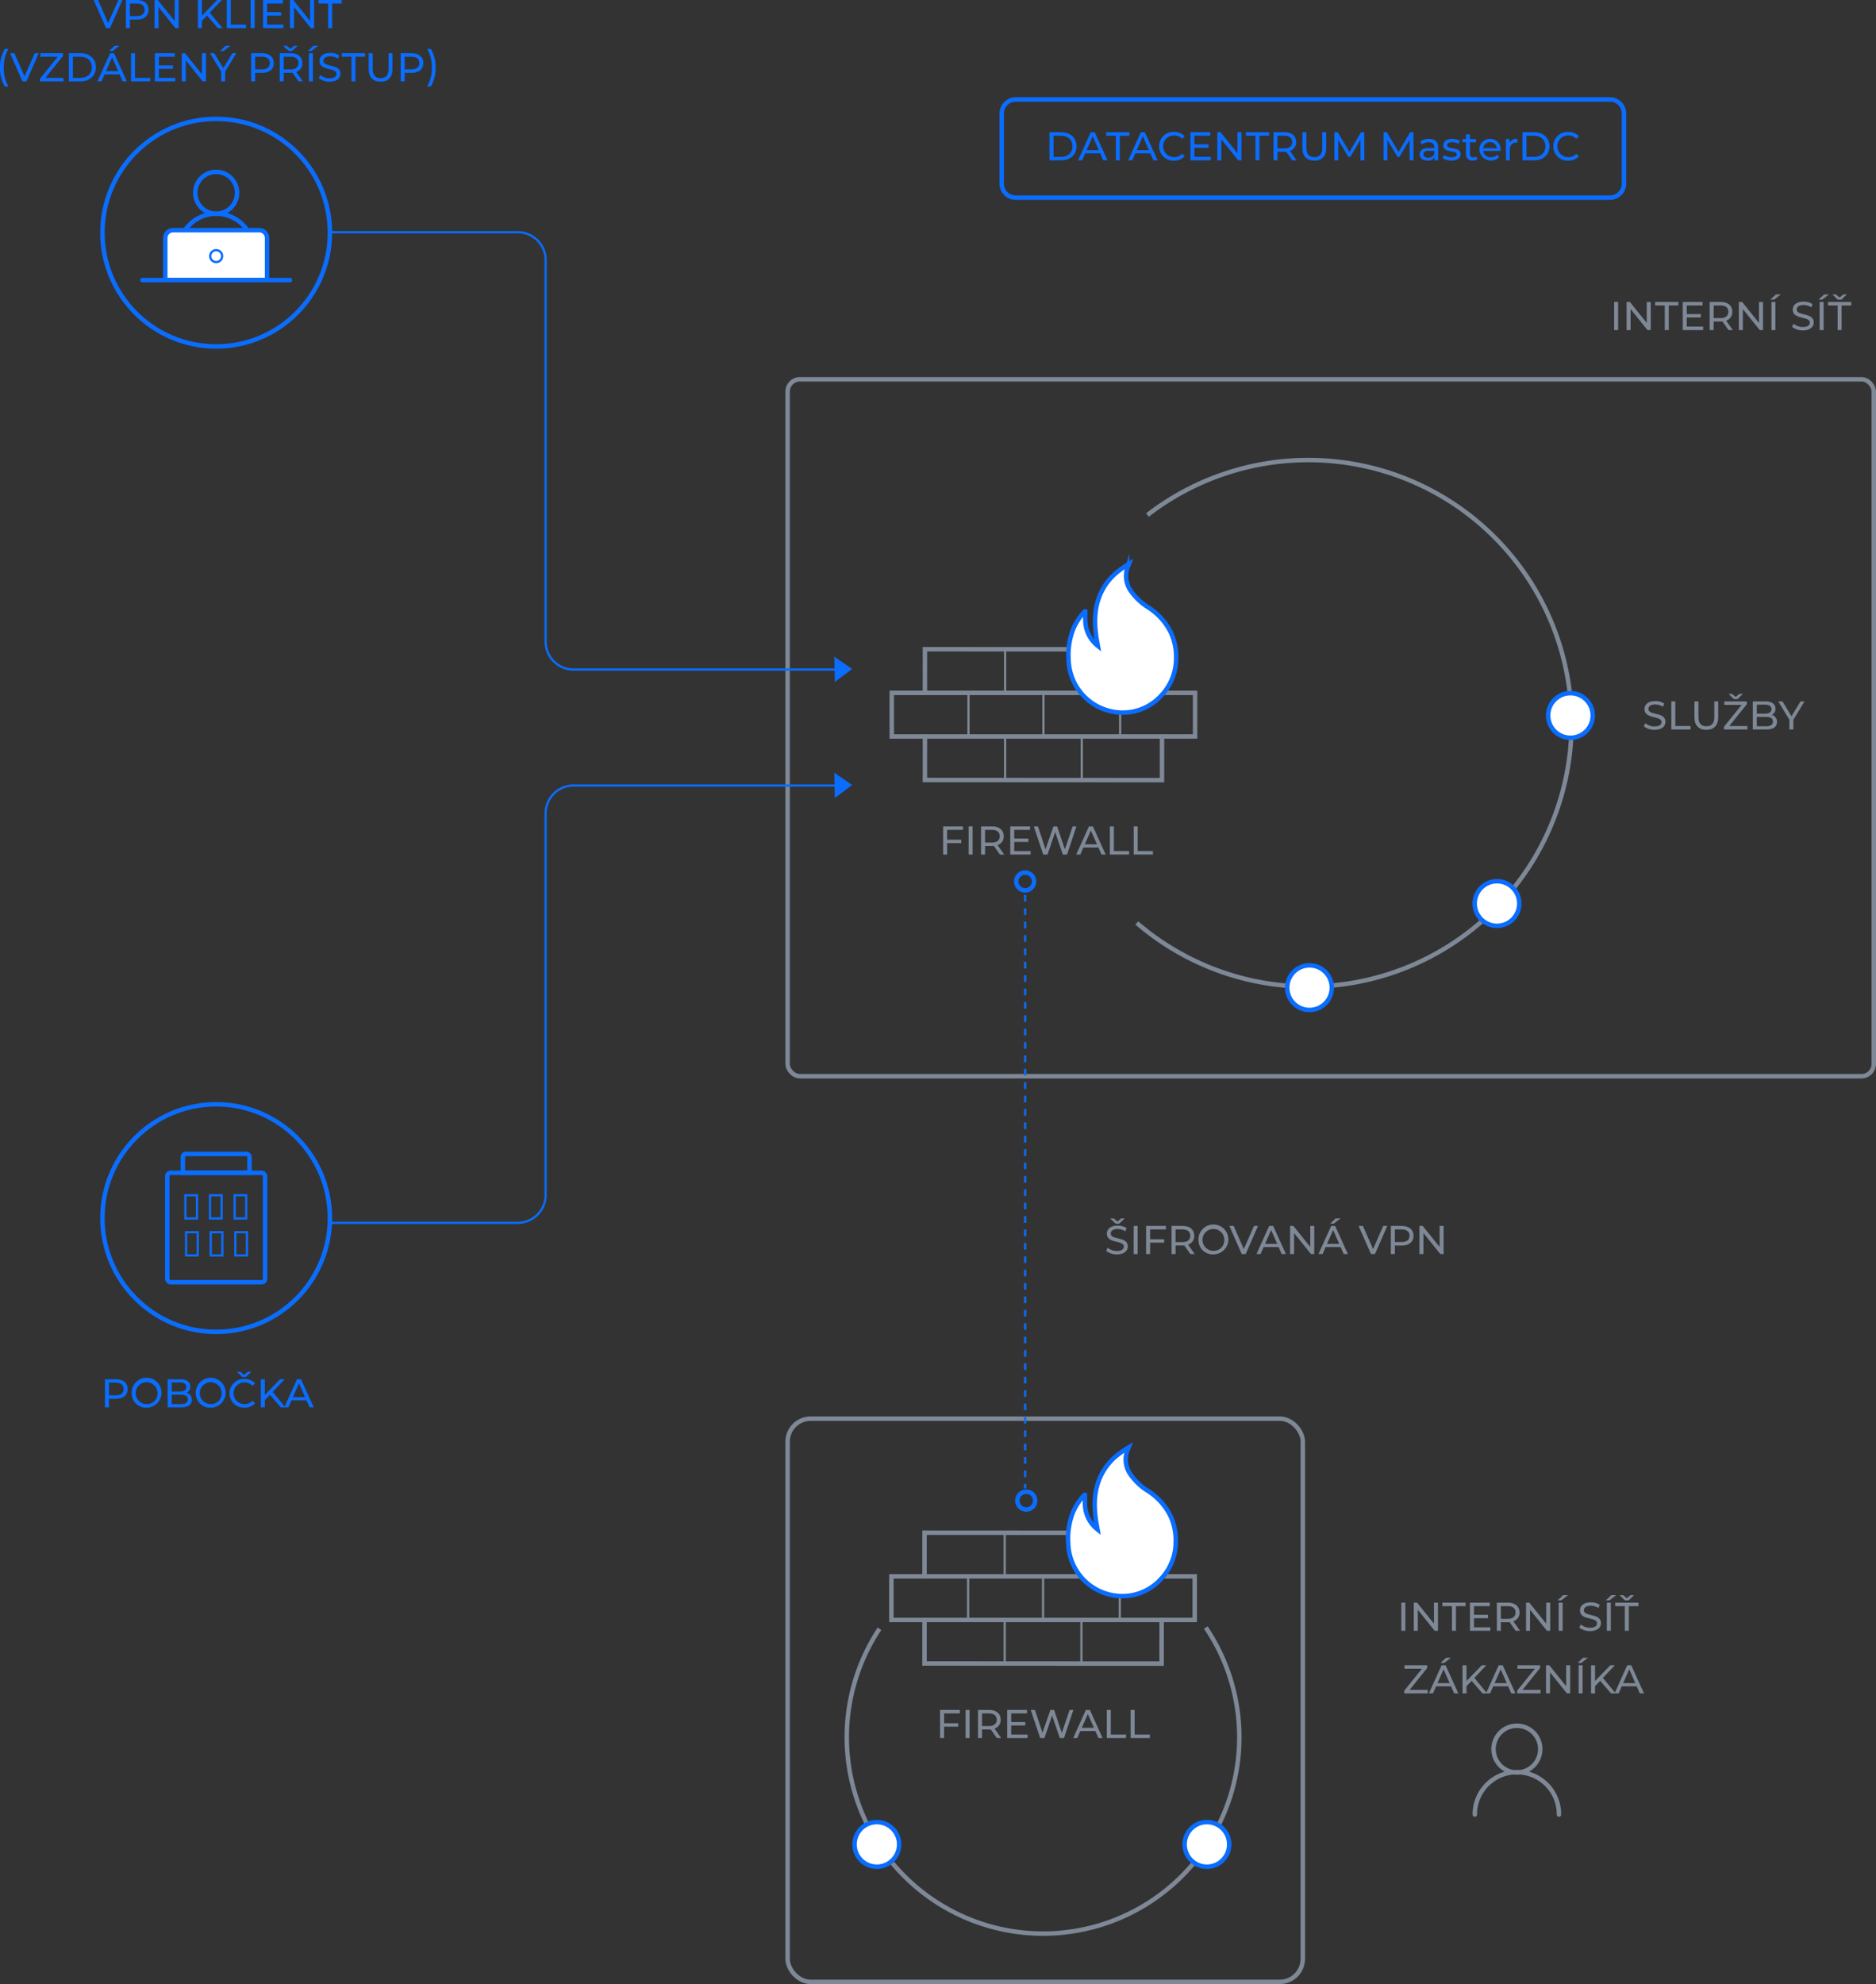 <?xml version="1.0" encoding="UTF-8"?> <svg xmlns="http://www.w3.org/2000/svg" width="841.145" height="889.304" viewBox="0 0 841.145 889.304"><rect x="0" y="0" width="841.145" height="889.304" fill="#333333" stroke="none"/><defs><style>.cls-1,.cls-10,.cls-12,.cls-2,.cls-4,.cls-6,.cls-9{fill:none;}.cls-1,.cls-10,.cls-12,.cls-5,.cls-7,.cls-8,.cls-9{stroke:#0a6dfe;}.cls-1,.cls-2,.cls-4,.cls-7,.cls-8{stroke-linecap:round;}.cls-1,.cls-10,.cls-12,.cls-2,.cls-4,.cls-5,.cls-6,.cls-7,.cls-8,.cls-9{stroke-miterlimit:10;}.cls-1,.cls-2,.cls-5,.cls-6,.cls-7,.cls-9{stroke-width:2px;}.cls-2,.cls-4,.cls-6{stroke:#7e8896;}.cls-3{fill:#7e8896;}.cls-5,.cls-7,.cls-8{fill:#fff;}.cls-11{fill:#0a6dfe;}.cls-12{stroke-dasharray:3;}</style></defs><g id="Vrstva_2" data-name="Vrstva 2"><g id="Layer_1" data-name="Layer 1"><circle class="cls-1" cx="459.645" cy="395.091" r="4"></circle><circle class="cls-1" cx="460.145" cy="672.591" r="4"></circle><circle class="cls-2" cx="680.132" cy="783.975" r="10.476"></circle><path class="cls-2" d="M663.165,816.005a18.858,18.858,0,1,1,37.715,0" transform="translate(-1.891 -2.696)"></path><path class="cls-3" d="M426.561,374.673v4.394h6.32v1.548h-6.32V385.71h-1.8V373.105h8.895v1.567Z" transform="translate(-1.891 -2.696)"></path><path class="cls-3" d="M436.19,373.105h1.8V385.71h-1.8Z" transform="translate(-1.891 -2.696)"></path><path class="cls-3" d="M450.197,385.71l-2.719-3.871c-.252.019-.522.036-.793.036h-3.115v3.835h-1.8V373.105h4.915c3.277,0,5.258,1.657,5.258,4.395a3.977,3.977,0,0,1-2.772,3.979l2.989,4.231Zm-.055-8.21c0-1.801-1.206-2.827-3.511-2.827h-3.062v5.671h3.062C448.937,380.344,450.143,379.301,450.143,377.5Z" transform="translate(-1.891 -2.696)"></path><path class="cls-3" d="M464.003,384.144V385.71h-9.146V373.105H463.751v1.567h-7.095v3.871h6.32v1.53h-6.32v4.069Z" transform="translate(-1.891 -2.696)"></path><path class="cls-3" d="M484.543,373.105,480.33,385.71h-1.891L475.001,375.645,471.562,385.71h-1.927l-4.213-12.604h1.854l3.403,10.246,3.547-10.246h1.656l3.475,10.3,3.476-10.3Z" transform="translate(-1.891 -2.696)"></path><path class="cls-3" d="M494.369,382.559H487.671L486.284,385.71h-1.854l5.708-12.604h1.782L497.646,385.71h-1.891Zm-.631-1.439-2.719-6.176-2.719,6.176Z" transform="translate(-1.891 -2.696)"></path><path class="cls-3" d="M499.515,373.105h1.8v11.038h6.824V385.71h-8.624Z" transform="translate(-1.891 -2.696)"></path><path class="cls-3" d="M510.207,373.105h1.8v11.038h6.824V385.71h-8.624Z" transform="translate(-1.891 -2.696)"></path><polyline class="cls-2" points="414.698 310.52 414.709 290.98 521.01 291.039 521 310.579"></polyline><polyline class="cls-2" points="521.01 330.12 521 349.661 414.698 349.602 414.709 330.061"></polyline><rect class="cls-2" x="399.842" y="310.55" width="136.003" height="19.541"></rect><line class="cls-4" x1="450.653" y1="291.791" x2="450.653" y2="310.51"></line><line class="cls-4" x1="434.239" y1="311.332" x2="434.239" y2="330.051"></line><line class="cls-4" x1="467.849" y1="311.332" x2="467.849" y2="330.051"></line><line class="cls-4" x1="502.241" y1="311.332" x2="502.241" y2="330.051"></line><line class="cls-4" x1="485.045" y1="291.791" x2="485.045" y2="310.51"></line><line class="cls-4" x1="450.653" y1="330.091" x2="450.653" y2="348.81"></line><line class="cls-4" x1="485.045" y1="330.091" x2="485.045" y2="348.81"></line><path class="cls-5" d="M488.519,276.781c0,1.437-.08,2.88.015,4.311a14.717,14.717,0,0,0,5.632,11.141c-.233-1.29-.481-2.508-.67-3.735-.94-6.1-.965-12.145,1.186-18.042a26.365,26.365,0,0,1,8.565-11.713,45.432,45.432,0,0,1,4.855-3.298c-.264.664-.574,1.315-.786,1.995a11.631,11.631,0,0,0,1.696,10.243,26.806,26.806,0,0,0,7.811,7.304A27.879,27.879,0,0,1,526.917,286.293a26.169,26.169,0,0,1,2.3,11.705,24.035,24.035,0,0,1-6.479,16.262,23.296,23.296,0,0,1-13.805,7.558,24.273,24.273,0,0,1-24.614-11.785,24.613,24.613,0,0,1-3.319-11.956,31.528,31.528,0,0,1,2.35-14.025,27.363,27.363,0,0,1,4.668-7.07,3.597,3.597,0,0,1,.272-.249Z" transform="translate(-1.891 -2.696)"></path><path class="cls-3" d="M425.191,770.673v4.394h6.32v1.548h-6.32V781.71h-1.801V769.105h8.895v1.567Z" transform="translate(-1.891 -2.696)"></path><path class="cls-3" d="M434.82,769.105h1.801V781.71h-1.801Z" transform="translate(-1.891 -2.696)"></path><path class="cls-3" d="M448.827,781.71l-2.719-3.871c-.252.019-.522.036-.792.036h-3.115v3.835h-1.801V769.105h4.916c3.277,0,5.258,1.657,5.258,4.395a3.978,3.978,0,0,1-2.773,3.979L450.79,781.71Zm-.054-8.21c0-1.801-1.207-2.827-3.512-2.827h-3.061v5.671h3.061C447.566,776.344,448.773,775.301,448.773,773.5Z" transform="translate(-1.891 -2.696)"></path><path class="cls-3" d="M462.633,780.144V781.71h-9.146V769.105h8.895v1.567h-7.094v3.871h6.32v1.53h-6.32v4.069Z" transform="translate(-1.891 -2.696)"></path><path class="cls-3" d="M483.174,769.105,478.961,781.71h-1.891l-3.439-10.065L470.191,781.71h-1.926l-4.213-12.604h1.854l3.404,10.246,3.547-10.246h1.656l3.475,10.3,3.475-10.3Z" transform="translate(-1.891 -2.696)"></path><path class="cls-3" d="M492.999,778.559h-6.698L484.914,781.71h-1.854l5.707-12.604h1.783L496.275,781.71h-1.891Zm-.63-1.439-2.719-6.176-2.719,6.176Z" transform="translate(-1.891 -2.696)"></path><path class="cls-3" d="M498.145,769.105h1.801v11.038h6.824V781.71h-8.625Z" transform="translate(-1.891 -2.696)"></path><path class="cls-3" d="M508.837,769.105h1.8v11.038h6.824V781.71h-8.624Z" transform="translate(-1.891 -2.696)"></path><polyline class="cls-2" points="414.534 706.52 414.544 686.98 520.846 687.039 520.835 706.579"></polyline><polyline class="cls-2" points="520.846 726.12 520.835 745.661 414.534 745.602 414.544 726.061"></polyline><rect class="cls-2" x="399.677" y="706.55" width="136.003" height="19.541"></rect><line class="cls-4" x1="450.488" y1="687.791" x2="450.488" y2="706.51"></line><line class="cls-4" x1="434.074" y1="707.332" x2="434.074" y2="726.051"></line><line class="cls-4" x1="467.684" y1="707.332" x2="467.684" y2="726.051"></line><line class="cls-4" x1="502.076" y1="707.332" x2="502.076" y2="726.051"></line><line class="cls-4" x1="484.88" y1="687.791" x2="484.88" y2="706.51"></line><line class="cls-4" x1="450.488" y1="726.091" x2="450.488" y2="744.81"></line><line class="cls-4" x1="484.88" y1="726.091" x2="484.88" y2="744.81"></line><path class="cls-5" d="M488.355,672.781c0,1.437-.08,2.88.015,4.311a14.717,14.717,0,0,0,5.632,11.141c-.233-1.29-.481-2.508-.67-3.735-.94-6.1-.965-12.145,1.186-18.042a26.365,26.365,0,0,1,8.565-11.713,45.432,45.432,0,0,1,4.855-3.298c-.264.664-.574,1.315-.786,1.995a11.631,11.631,0,0,0,1.696,10.243,26.806,26.806,0,0,0,7.811,7.304,27.879,27.879,0,0,1,10.093,11.305,26.169,26.169,0,0,1,2.3,11.705,24.035,24.035,0,0,1-6.479,16.262,23.296,23.296,0,0,1-13.805,7.558,24.273,24.273,0,0,1-24.614-11.785,24.613,24.613,0,0,1-3.319-11.956,31.527,31.527,0,0,1,2.35-14.025,27.362,27.362,0,0,1,4.668-7.07,3.595,3.595,0,0,1,.272-.249Z" transform="translate(-1.891 -2.696)"></path><rect class="cls-6" x="353.145" y="170.005" width="487" height="312.364" rx="5.49"></rect><path class="cls-6" d="M516.358,233.543a118.002,118.002,0,1,1-4.761,182.828" transform="translate(-1.891 -2.696)"></path><circle class="cls-5" cx="587.145" cy="442.687" r="10"></circle><circle class="cls-5" cx="671.208" cy="404.98" r="10"></circle><circle class="cls-5" cx="704.145" cy="320.687" r="10"></circle><path class="cls-3" d="M738.93,328.236l.666-1.404a6.491,6.491,0,0,0,4.159,1.458c2.179,0,3.115-.846,3.115-1.944,0-3.079-7.634-1.135-7.634-5.815,0-1.945,1.512-3.602,4.824-3.602a7.42,7.42,0,0,1,4.052,1.116l-.595,1.44a6.506,6.506,0,0,0-3.457-1.026c-2.143,0-3.061.9-3.061,1.999,0,3.079,7.635,1.152,7.635,5.779,0,1.927-1.549,3.584-4.88,3.584A7.478,7.478,0,0,1,738.93,328.236Z" transform="translate(-1.891 -2.696)"></path><path class="cls-3" d="M751.26,317.073h1.801v11.037h6.824v1.566h-8.625Z" transform="translate(-1.891 -2.696)"></path><path class="cls-3" d="M761.628,324.239v-7.166h1.8V324.167c0,2.791,1.279,4.051,3.548,4.051S770.541,326.958,770.541,324.167v-7.094h1.746v7.166c0,3.654-1.999,5.582-5.33,5.582C763.645,329.821,761.628,327.894,761.628,324.239Z" transform="translate(-1.891 -2.696)"></path><path class="cls-3" d="M785.391,328.11v1.566h-10.533v-1.225l7.922-9.812h-7.796v-1.566h10.173v1.224l-7.887,9.813Zm-6.086-12.063-2.395-2.341h1.566l1.656,1.368,1.656-1.368h1.566l-2.395,2.341Z" transform="translate(-1.891 -2.696)"></path><path class="cls-3" d="M798.639,326.273c0,2.161-1.639,3.403-4.825,3.403H787.8V317.073h5.653c2.899,0,4.52,1.224,4.52,3.259a2.987,2.987,0,0,1-1.692,2.809A3.045,3.045,0,0,1,798.639,326.273Zm-9.038-7.742v4.033H793.291c1.837,0,2.881-.685,2.881-2.017s-1.044-2.017-2.881-2.017Zm7.22,7.599c0-1.459-1.08-2.107-3.079-2.107h-4.141v4.195h4.141C795.74,328.218,796.82,327.588,796.82,326.13Z" transform="translate(-1.891 -2.696)"></path><path class="cls-3" d="M805.98,325.319v4.357h-1.782V325.283l-5.006-8.21h1.927l4.033,6.644,4.051-6.644h1.783Z" transform="translate(-1.891 -2.696)"></path><path class="cls-3" d="M725.625,138.035h1.801v12.604H725.625Z" transform="translate(-1.891 -2.696)"></path><path class="cls-3" d="M742.045,138.035v12.604h-1.477l-7.562-9.399v9.399h-1.801V138.035h1.477l7.562,9.398v-9.398Z" transform="translate(-1.891 -2.696)"></path><path class="cls-3" d="M748.324,139.602H744.002v-1.566h10.426v1.566h-4.321v11.037h-1.782Z" transform="translate(-1.891 -2.696)"></path><path class="cls-3" d="M765.533,149.072v1.566h-9.146V138.035h8.895v1.566H758.188v3.871h6.32V145.002H758.188v4.07Z" transform="translate(-1.891 -2.696)"></path><path class="cls-3" d="M776.873,150.639l-2.719-3.871c-.252.018-.521.035-.791.035h-3.115v3.836h-1.801V138.035h4.916c3.276,0,5.257,1.656,5.257,4.393a3.976,3.976,0,0,1-2.772,3.979l2.988,4.232Zm-.053-8.211c0-1.801-1.207-2.826-3.512-2.826h-3.061v5.671h3.061C775.613,145.272,776.82,144.229,776.82,142.428Z" transform="translate(-1.891 -2.696)"></path><path class="cls-3" d="M792.373,138.035v12.604h-1.477l-7.562-9.399v9.399H781.533V138.035h1.477l7.562,9.398v-9.398Z" transform="translate(-1.891 -2.696)"></path><path class="cls-3" d="M798.148,134.668h2.195l-3.025,2.34h-1.619Zm-2,3.367h1.801v12.604h-1.801Z" transform="translate(-1.891 -2.696)"></path><path class="cls-3" d="M805.418,149.197l.666-1.404a6.489,6.489,0,0,0,4.16,1.459c2.178,0,3.115-.846,3.115-1.945,0-3.078-7.635-1.134-7.635-5.814,0-1.945,1.512-3.602,4.826-3.602a7.419,7.419,0,0,1,4.051,1.116l-.594,1.44a6.516,6.516,0,0,0-3.457-1.026c-2.143,0-3.062.9-3.062,1.999,0,3.078,7.635,1.152,7.635,5.779,0,1.926-1.549,3.584-4.879,3.584A7.474,7.474,0,0,1,805.418,149.197Z" transform="translate(-1.891 -2.696)"></path><path class="cls-3" d="M819.748,134.668h2.195l-3.025,2.34h-1.619Zm-2,3.367h1.801v12.604h-1.801Z" transform="translate(-1.891 -2.696)"></path><path class="cls-3" d="M831.936,138.035v1.566h-4.322v11.037H825.832V139.602h-4.322v-1.566Zm-6.051-1.027-2.395-2.34h1.566l1.656,1.367,1.656-1.367h1.568l-2.396,2.34Z" transform="translate(-1.891 -2.696)"></path><path class="cls-3" d="M630.215,721.035h1.801v12.604h-1.801Z" transform="translate(-1.891 -2.696)"></path><path class="cls-3" d="M646.635,721.035v12.604H645.158l-7.562-9.399v9.399h-1.801V721.035h1.477l7.562,9.398v-9.398Z" transform="translate(-1.891 -2.696)"></path><path class="cls-3" d="M652.913,722.602H648.592v-1.566h10.426v1.566h-4.322v11.037h-1.782Z" transform="translate(-1.891 -2.696)"></path><path class="cls-3" d="M670.123,732.072v1.566h-9.146V721.035h8.895v1.566h-7.094v3.871h6.319V728.002h-6.319v4.07Z" transform="translate(-1.891 -2.696)"></path><path class="cls-3" d="M681.463,733.639l-2.719-3.871c-.252.018-.521.035-.792.035h-3.115v3.836h-1.8V721.035h4.915c3.276,0,5.257,1.656,5.257,4.393a3.974,3.974,0,0,1-2.772,3.979l2.989,4.232Zm-.054-8.211c0-1.801-1.206-2.826-3.511-2.826h-3.062v5.671h3.062C680.203,728.272,681.409,727.229,681.409,725.428Z" transform="translate(-1.891 -2.696)"></path><path class="cls-3" d="M696.962,721.035v12.604h-1.477l-7.562-9.399v9.399h-1.801V721.035h1.477l7.562,9.398v-9.398Z" transform="translate(-1.891 -2.696)"></path><path class="cls-3" d="M702.737,717.668h2.196l-3.025,2.34h-1.62Zm-1.999,3.367h1.801v12.604h-1.801Z" transform="translate(-1.891 -2.696)"></path><path class="cls-3" d="M710.008,732.197l.666-1.404a6.486,6.486,0,0,0,4.159,1.459c2.179,0,3.115-.846,3.115-1.945,0-3.078-7.635-1.134-7.635-5.814,0-1.945,1.513-3.602,4.826-3.602a7.416,7.416,0,0,1,4.051,1.116l-.594,1.44a6.511,6.511,0,0,0-3.457-1.026c-2.143,0-3.062.9-3.062,1.999,0,3.078,7.635,1.152,7.635,5.779,0,1.926-1.549,3.584-4.88,3.584A7.473,7.473,0,0,1,710.008,732.197Z" transform="translate(-1.891 -2.696)"></path><path class="cls-3" d="M724.337,717.668h2.196l-3.025,2.34H721.888Zm-1.999,3.367h1.801v12.604h-1.801Z" transform="translate(-1.891 -2.696)"></path><path class="cls-3" d="M736.524,721.035v1.566h-4.321v11.037H730.421V722.602h-4.321v-1.566Zm-6.05-1.027-2.395-2.34h1.566l1.656,1.367L732.959,717.668h1.567l-2.396,2.34Z" transform="translate(-1.891 -2.696)"></path><rect class="cls-6" x="353.145" y="635.867" width="231" height="252.436" rx="10.315"></rect><path class="cls-6" d="M542.54,732.182a88,88,0,1,1-146.312.552" transform="translate(-1.891 -2.696)"></path><circle class="cls-5" cx="393.145" cy="826.687" r="10"></circle><circle class="cls-5" cx="541.145" cy="826.687" r="10"></circle><path class="cls-3" d="M642.053,760.123v1.566h-10.533v-1.225l7.923-9.812h-7.796v-1.566h10.172v1.224l-7.886,9.813Z" transform="translate(-1.891 -2.696)"></path><path class="cls-3" d="M652.492,758.538h-6.697l-1.387,3.151h-1.854l5.708-12.604H650.044l5.726,12.604h-1.891Zm-.63-1.44-2.719-6.176-2.719,6.176Zm-2.431-9.038h-1.62l2.448-2.341H652.457Z" transform="translate(-1.891 -2.696)"></path><path class="cls-3" d="M661.743,756.09l-2.305,2.341v3.259h-1.8V749.086h1.8v7.04l6.843-7.04H668.334l-5.385,5.671,5.727,6.933h-2.107Z" transform="translate(-1.891 -2.696)"></path><path class="cls-3" d="M678.106,758.538H671.408l-1.387,3.151H668.168l5.707-12.604h1.783l5.725,12.604h-1.89Zm-.63-1.44-2.719-6.176-2.719,6.176Z" transform="translate(-1.891 -2.696)"></path><path class="cls-3" d="M692.669,760.123v1.566H682.136v-1.225l7.922-9.812h-7.796v-1.566h10.173v1.224l-7.886,9.813Z" transform="translate(-1.891 -2.696)"></path><path class="cls-3" d="M705.917,749.086v12.604h-1.477L696.879,752.29v9.399h-1.801V749.086h1.477l7.562,9.398v-9.398Z" transform="translate(-1.891 -2.696)"></path><path class="cls-3" d="M711.691,745.719h2.197l-3.025,2.341h-1.62Zm-1.998,3.367h1.801v12.604h-1.801Z" transform="translate(-1.891 -2.696)"></path><path class="cls-3" d="M719.379,756.09l-2.305,2.341v3.259h-1.801V749.086h1.801v7.04l6.842-7.04h2.053l-5.384,5.671,5.726,6.933H724.204Z" transform="translate(-1.891 -2.696)"></path><path class="cls-3" d="M735.742,758.538H729.044l-1.386,3.151h-1.854l5.707-12.604H733.294l5.726,12.604h-1.891Zm-.63-1.44-2.719-6.176-2.719,6.176Z" transform="translate(-1.891 -2.696)"></path><circle class="cls-1" cx="96.923" cy="86.419" r="9.375"></circle><path class="cls-1" d="M81.939,115.365a16.875,16.875,0,0,1,33.75,0" transform="translate(-1.891 -2.696)"></path><path class="cls-7" d="M77.606,103.164h38.633a3.502,3.502,0,0,1,3.502,3.502v18.869a0,0,0,0,1,0,0H74.104a0,0,0,0,1,0,0v-18.869A3.502,3.502,0,0,1,77.606,103.164Z"></path><line class="cls-1" x1="63.813" y1="125.535" x2="130.033" y2="125.535"></line><circle class="cls-8" cx="96.923" cy="114.797" r="2.685"></circle><circle class="cls-9" cx="96.923" cy="104.289" r="51"></circle><rect class="cls-9" x="74.995" y="525.662" width="43.856" height="49.054" rx="1.577"></rect><rect class="cls-10" x="83.116" y="535.733" width="5.198" height="10.395"></rect><rect class="cls-10" x="94.162" y="535.733" width="5.198" height="10.395"></rect><rect class="cls-10" x="105.207" y="535.733" width="5.198" height="10.395"></rect><rect class="cls-10" x="83.441" y="552.301" width="5.198" height="10.395"></rect><rect class="cls-10" x="94.486" y="552.301" width="5.198" height="10.395"></rect><rect class="cls-10" x="105.532" y="552.301" width="5.198" height="10.395"></rect><path class="cls-9" d="M83.393,517.216h27.06a1.414,1.414,0,0,1,1.414,1.414v7.033a0,0,0,0,1,0,0h-29.887a0,0,0,0,1,0,0v-7.033A1.414,1.414,0,0,1,83.393,517.216Z"></path><circle class="cls-9" cx="96.923" cy="545.966" r="51"></circle><polygon class="cls-11" points="374.078 346.356 374.325 357.669 382.088 351.84 374.078 346.356"></polygon><polygon class="cls-11" points="374.078 294.356 374.325 305.669 382.088 299.84 374.078 294.356"></polygon><path class="cls-11" d="M56.756,2.696,51.229,15.3H49.446L43.9,2.696H45.846l4.537,10.353L54.955,2.696Z" transform="translate(-1.891 -2.696)"></path><path class="cls-11" d="M68.527,7.089c0,2.737-1.98,4.394-5.257,4.394H60.155V15.3h-1.8V2.696h4.915C66.547,2.696,68.527,4.353,68.527,7.089Zm-1.8,0c0-1.8-1.206-2.826-3.511-2.826H60.155V9.916H63.217C65.521,9.916,66.728,8.89,66.728,7.089Z" transform="translate(-1.891 -2.696)"></path><path class="cls-11" d="M82.01,2.696V15.3H80.533L72.971,5.9V15.3H71.171V2.696h1.477L80.209,12.095V2.696Z" transform="translate(-1.891 -2.696)"></path><path class="cls-11" d="M94.733,9.7,92.429,12.041V15.3h-1.8V2.696h1.8v7.04l6.843-7.04h2.053l-5.385,5.671L101.666,15.3H99.559Z" transform="translate(-1.891 -2.696)"></path><path class="cls-11" d="M103.57,2.696h1.801V13.733h6.824v1.566h-8.625Z" transform="translate(-1.891 -2.696)"></path><path class="cls-11" d="M114.262,2.696h1.801V15.3h-1.801Z" transform="translate(-1.891 -2.696)"></path><path class="cls-11" d="M128.988,13.733v1.566H119.842V2.696h8.895V4.263h-7.094V8.134h6.32V9.664h-6.32V13.733Z" transform="translate(-1.891 -2.696)"></path><path class="cls-11" d="M142.74,2.696V15.3h-1.477l-7.561-9.399V15.3h-1.801V2.696h1.477l7.562,9.398V2.696Z" transform="translate(-1.891 -2.696)"></path><path class="cls-11" d="M149.021,4.263h-4.322V2.696H155.125V4.263h-4.322V15.3h-1.781Z" transform="translate(-1.891 -2.696)"></path><path class="cls-11" d="M1.891,33.032A15.834,15.834,0,0,1,4.033,24.605H5.672A16.401,16.401,0,0,0,3.582,33.032,16.401,16.401,0,0,0,5.672,41.459H4.033A15.922,15.922,0,0,1,1.891,33.032Z" transform="translate(-1.891 -2.696)"></path><path class="cls-11" d="M19.264,26.568,13.735,39.172H11.953L6.407,26.568H8.352l4.537,10.354,4.574-10.354Z" transform="translate(-1.891 -2.696)"></path><path class="cls-11" d="M30.369,37.605v1.566H19.836V37.947l7.922-9.812h-7.796V26.568H30.135V27.793l-7.887,9.812Z" transform="translate(-1.891 -2.696)"></path><path class="cls-11" d="M32.777,26.568h5.312c4.051,0,6.806,2.557,6.806,6.302s-2.755,6.302-6.806,6.302h-5.312Zm5.204,11.037c3.114,0,5.113-1.908,5.113-4.735s-1.999-4.735-5.113-4.735H34.578v9.471Z" transform="translate(-1.891 -2.696)"></path><path class="cls-11" d="M55.496,36.021H48.799l-1.387,3.15H45.557l5.709-12.604h1.781l5.727,12.604H56.883Zm-.631-1.44-2.719-6.176-2.719,6.176ZM52.436,25.542h-1.621l2.449-2.341H55.46Z" transform="translate(-1.891 -2.696)"></path><path class="cls-11" d="M60.642,26.568h1.8V37.605h6.824v1.566h-8.624Z" transform="translate(-1.891 -2.696)"></path><path class="cls-11" d="M80.48,37.605v1.566H71.334V26.568h8.895v1.566H73.134v3.871h6.319v1.53H73.134v4.069Z" transform="translate(-1.891 -2.696)"></path><path class="cls-11" d="M94.232,26.568V39.172H92.756l-7.562-9.398v9.398H83.394V26.568h1.477l7.562,9.398V26.568Z" transform="translate(-1.891 -2.696)"></path><path class="cls-11" d="M102.834,34.814v4.357h-1.781V34.778l-5.006-8.21h1.926l4.033,6.644,4.051-6.644h1.783Zm-.611-9.272h-1.621l2.449-2.341h2.197Z" transform="translate(-1.891 -2.696)"></path><path class="cls-11" d="M124.67,30.962c0,2.736-1.98,4.393-5.258,4.393h-3.113v3.817h-1.801V26.568h4.914C122.689,26.568,124.67,28.225,124.67,30.962Zm-1.801,0c0-1.801-1.205-2.827-3.51-2.827h-3.061v5.653h3.061C121.664,33.788,122.869,32.762,122.869,30.962Z" transform="translate(-1.891 -2.696)"></path><path class="cls-11" d="M135.74,39.172l-2.719-3.871c-.254.019-.523.036-.793.036h-3.115v3.835H127.312V26.568h4.916c3.277,0,5.258,1.656,5.258,4.394a3.976,3.976,0,0,1-2.773,3.979l2.988,4.231ZM131.273,25.542l-2.395-2.341h1.566l1.656,1.368,1.658-1.368h1.566L132.93,25.542Zm4.412,5.42c0-1.801-1.207-2.827-3.512-2.827h-3.061v5.672h3.061C134.479,33.807,135.686,32.762,135.686,30.962Z" transform="translate(-1.891 -2.696)"></path><path class="cls-11" d="M142.396,23.201h2.197L141.568,25.542h-1.619Zm-1.998,3.367h1.801V39.172h-1.801Z" transform="translate(-1.891 -2.696)"></path><path class="cls-11" d="M144.826,37.731l.666-1.404a6.489,6.489,0,0,0,4.16,1.459c2.178,0,3.115-.847,3.115-1.945,0-3.079-7.635-1.134-7.635-5.815,0-1.944,1.512-3.602,4.826-3.602a7.416,7.416,0,0,1,4.051,1.117l-.594,1.44a6.516,6.516,0,0,0-3.457-1.026c-2.143,0-3.062.9-3.062,1.998,0,3.079,7.635,1.152,7.635,5.78,0,1.926-1.549,3.583-4.879,3.583A7.479,7.479,0,0,1,144.826,37.731Z" transform="translate(-1.891 -2.696)"></path><path class="cls-11" d="M159.48,28.135H155.158V26.568H165.584v1.566h-4.322V39.172h-1.781Z" transform="translate(-1.891 -2.696)"></path><path class="cls-11" d="M167.201,33.734v-7.166H169.002v7.094c0,2.791,1.277,4.052,3.547,4.052,2.268,0,3.564-1.261,3.564-4.052V26.568h1.746v7.166c0,3.655-1.998,5.582-5.328,5.582C169.217,39.316,167.201,37.39,167.201,33.734Z" transform="translate(-1.891 -2.696)"></path><path class="cls-11" d="M191.719,30.962c0,2.736-1.98,4.393-5.258,4.393h-3.113v3.817h-1.801V26.568h4.914C189.738,26.568,191.719,28.225,191.719,30.962Zm-1.801,0c0-1.801-1.205-2.827-3.51-2.827h-3.061v5.653h3.061C188.713,33.788,189.918,32.762,189.918,30.962Z" transform="translate(-1.891 -2.696)"></path><path class="cls-11" d="M193.408,41.459a16.412,16.412,0,0,0,2.107-8.427,16.412,16.412,0,0,0-2.107-8.427h1.639a15.678,15.678,0,0,1,2.16,8.427,15.764,15.764,0,0,1-2.16,8.427Z" transform="translate(-1.891 -2.696)"></path><path class="cls-11" d="M59.127,625.287c0,2.736-1.98,4.393-5.258,4.393H50.754v3.817H48.953V620.894h4.916C57.146,620.894,59.127,622.55,59.127,625.287Zm-1.801,0c0-1.801-1.207-2.827-3.512-2.827H50.754v5.653h3.061C56.119,628.113,57.326,627.087,57.326,625.287Z" transform="translate(-1.891 -2.696)"></path><path class="cls-11" d="M60.923,627.195a6.703,6.703,0,1,1,6.716,6.446A6.406,6.406,0,0,1,60.923,627.195Zm11.596,0a4.898,4.898,0,1,0-4.88,4.844A4.732,4.732,0,0,0,72.519,627.195Z" transform="translate(-1.891 -2.696)"></path><path class="cls-11" d="M87.908,630.094c0,2.161-1.639,3.403-4.825,3.403H77.069V620.894h5.653c2.899,0,4.52,1.224,4.52,3.259a2.987,2.987,0,0,1-1.692,2.809A3.046,3.046,0,0,1,87.908,630.094Zm-9.039-7.742v4.033h3.691c1.837,0,2.881-.684,2.881-2.017,0-1.332-1.044-2.017-2.881-2.017Zm7.221,7.599c0-1.458-1.08-2.106-3.078-2.106H78.869v4.195h4.143C85.01,632.039,86.09,631.408,86.09,629.95Z" transform="translate(-1.891 -2.696)"></path><path class="cls-11" d="M89.669,627.195a6.703,6.703,0,1,1,6.716,6.446A6.406,6.406,0,0,1,89.669,627.195Zm11.596,0a4.898,4.898,0,1,0-4.88,4.844A4.732,4.732,0,0,0,101.265,627.195Z" transform="translate(-1.891 -2.696)"></path><path class="cls-11" d="M115.088,630.526l1.171,1.134a6.253,6.253,0,0,1-4.808,1.981,6.45,6.45,0,1,1,.018-12.893,6.23,6.23,0,0,1,4.79,1.963l-1.171,1.134a4.671,4.671,0,0,0-3.547-1.494,4.845,4.845,0,1,0,0,9.688A4.685,4.685,0,0,0,115.088,630.526Zm-4.591-10.659-2.395-2.341H109.669l1.656,1.368,1.656-1.368h1.566l-2.395,2.341Z" transform="translate(-1.891 -2.696)"></path><path class="cls-11" d="M122.935,627.897l-2.305,2.341v3.259H118.829V620.894h1.801v7.04l6.842-7.04h2.053l-5.384,5.671,5.726,6.933h-2.106Z" transform="translate(-1.891 -2.696)"></path><path class="cls-11" d="M139.297,630.346h-6.698l-1.386,3.151H129.358l5.707-12.604h1.783l5.726,12.604h-1.891Zm-.63-1.439-2.719-6.176-2.719,6.176Z" transform="translate(-1.891 -2.696)"></path><path class="cls-11" d="M472.457,61.967h5.312c4.052,0,6.806,2.557,6.806,6.301,0,3.746-2.754,6.303-6.806,6.303H472.457Zm5.203,11.037c3.115,0,5.113-1.909,5.113-4.736,0-2.826-1.998-4.734-5.113-4.734h-3.402v9.471Z" transform="translate(-1.891 -2.696)"></path><path class="cls-11" d="M495.176,71.419h-6.698l-1.387,3.151h-1.854l5.708-12.604h1.782l5.726,12.604h-1.891Zm-.631-1.44-2.719-6.176-2.719,6.176Z" transform="translate(-1.891 -2.696)"></path><path class="cls-11" d="M502.193,63.533h-4.321V61.967h10.425v1.566h-4.32V74.57h-1.783Z" transform="translate(-1.891 -2.696)"></path><path class="cls-11" d="M517.657,71.419H510.959l-1.387,3.151h-1.854l5.707-12.604h1.783l5.725,12.604H519.044Zm-.63-1.44-2.719-6.176-2.719,6.176Z" transform="translate(-1.891 -2.696)"></path><path class="cls-11" d="M521.597,68.268a6.375,6.375,0,0,1,6.681-6.445,6.228,6.228,0,0,1,4.789,1.963l-1.171,1.134a4.669,4.669,0,0,0-3.547-1.495,4.845,4.845,0,1,0,0,9.688,4.688,4.688,0,0,0,3.547-1.512l1.171,1.134a6.258,6.258,0,0,1-4.808,1.981A6.371,6.371,0,0,1,521.597,68.268Z" transform="translate(-1.891 -2.696)"></path><path class="cls-11" d="M544.783,73.004v1.566h-9.146V61.967h8.895v1.566H537.438v3.871h6.319v1.529H537.438v4.07Z" transform="translate(-1.891 -2.696)"></path><path class="cls-11" d="M558.536,61.967V74.57h-1.477l-7.562-9.399v9.399h-1.8V61.967h1.477l7.562,9.398V61.967Z" transform="translate(-1.891 -2.696)"></path><path class="cls-11" d="M564.815,63.533h-4.321V61.967h10.426v1.566h-4.322V74.57h-1.782Z" transform="translate(-1.891 -2.696)"></path><path class="cls-11" d="M581.305,74.57l-2.719-3.871c-.252.018-.521.035-.791.035h-3.115v3.836h-1.801V61.967h4.916c3.276,0,5.257,1.656,5.257,4.393a3.976,3.976,0,0,1-2.772,3.979l2.988,4.232Zm-.053-8.211c0-1.801-1.207-2.826-3.512-2.826h-3.061v5.671h3.061C580.045,69.204,581.252,68.16,581.252,66.359Z" transform="translate(-1.891 -2.696)"></path><path class="cls-11" d="M585.856,69.133v-7.166h1.8v7.094c0,2.791,1.279,4.051,3.548,4.051s3.564-1.26,3.564-4.051V61.967h1.747v7.166c0,3.654-1.999,5.582-5.33,5.582C587.873,74.715,585.856,72.787,585.856,69.133Z" transform="translate(-1.891 -2.696)"></path><path class="cls-11" d="M611.888,74.57l-.019-9.184-4.555,7.652h-.828l-4.556-7.598v9.129h-1.729V61.967h1.477l5.258,8.857,5.186-8.857h1.476l.019,12.604Z" transform="translate(-1.891 -2.696)"></path><path class="cls-11" d="M633.92,74.57l-.019-9.184-4.555,7.652h-.828l-4.556-7.598v9.129h-1.729V61.967h1.477l5.258,8.857,5.186-8.857h1.476l.019,12.604Z" transform="translate(-1.891 -2.696)"></path><path class="cls-11" d="M646.734,68.809v5.762H645.096V73.31a3.542,3.542,0,0,1-3.133,1.368c-2.161,0-3.529-1.152-3.529-2.809,0-1.531.99-2.791,3.835-2.791h2.737v-.342c0-1.459-.847-2.305-2.558-2.305a4.833,4.833,0,0,0-3.024,1.025l-.721-1.296a6.357,6.357,0,0,1,3.943-1.224C645.258,64.938,646.734,66.197,646.734,68.809Zm-1.729,2.844v-1.332h-2.665c-1.711,0-2.197.666-2.197,1.477,0,.955.793,1.549,2.107,1.549A2.767,2.767,0,0,0,645.006,71.652Z" transform="translate(-1.891 -2.696)"></path><path class="cls-11" d="M648.729,73.562l.721-1.368a6.132,6.132,0,0,0,3.349.99c1.603,0,2.269-.486,2.269-1.297,0-2.143-6.031-.287-6.031-4.087,0-1.71,1.53-2.862,3.979-2.862a6.954,6.954,0,0,1,3.475.863l-.738,1.369a4.979,4.979,0,0,0-2.755-.756c-1.513,0-2.25.558-2.25,1.314,0,2.25,6.049.414,6.049,4.123,0,1.729-1.584,2.826-4.123,2.826A6.893,6.893,0,0,1,648.729,73.562Z" transform="translate(-1.891 -2.696)"></path><path class="cls-11" d="M664.318,74.012a3.259,3.259,0,0,1-2.089.666,2.723,2.723,0,0,1-3.024-2.988V66.449H657.585V65.027h1.62V62.938h1.729v2.089h2.736v1.422h-2.736v5.168a1.406,1.406,0,0,0,1.494,1.602,2.184,2.184,0,0,0,1.351-.449Z" transform="translate(-1.891 -2.696)"></path><path class="cls-11" d="M674.67,70.375h-7.743a3.233,3.233,0,0,0,3.457,2.791,3.566,3.566,0,0,0,2.755-1.152l.955,1.115a5.202,5.202,0,0,1-8.896-3.33,4.674,4.674,0,0,1,4.79-4.861,4.601,4.601,0,0,1,4.717,4.915C674.705,69.996,674.688,70.213,674.67,70.375Zm-7.743-1.242h6.122a3.08,3.08,0,0,0-6.122,0Z" transform="translate(-1.891 -2.696)"></path><path class="cls-11" d="M682.229,64.938v1.674a3.113,3.113,0,0,0-.396-.018c-1.854,0-3.007,1.135-3.007,3.223v4.754h-1.729v-9.543h1.656v1.602A3.644,3.644,0,0,1,682.229,64.938Z" transform="translate(-1.891 -2.696)"></path><path class="cls-11" d="M684.514,61.967h5.312c4.051,0,6.806,2.557,6.806,6.301,0,3.746-2.755,6.303-6.806,6.303h-5.312Zm5.203,11.037c3.115,0,5.114-1.909,5.114-4.736,0-2.826-1.999-4.734-5.114-4.734h-3.402v9.471Z" transform="translate(-1.891 -2.696)"></path><path class="cls-11" d="M698.354,68.268a6.375,6.375,0,0,1,6.68-6.445,6.227,6.227,0,0,1,4.79,1.963l-1.171,1.134a4.669,4.669,0,0,0-3.547-1.495,4.845,4.845,0,1,0,0,9.688,4.688,4.688,0,0,0,3.547-1.512l1.171,1.134a6.256,6.256,0,0,1-4.808,1.981A6.371,6.371,0,0,1,698.354,68.268Z" transform="translate(-1.891 -2.696)"></path><path class="cls-11" d="M723.785,48.287a5.256,5.256,0,0,1,5.25,5.25v31.5a5.256,5.256,0,0,1-5.25,5.25h-266.5a5.256,5.256,0,0,1-5.25-5.25v-31.5a5.256,5.256,0,0,1,5.25-5.25h266.5m0-2h-266.5a7.25,7.25,0,0,0-7.25,7.25v31.5a7.25,7.25,0,0,0,7.25,7.25h266.5a7.25,7.25,0,0,0,7.25-7.25v-31.5a7.25,7.25,0,0,0-7.25-7.25Z" transform="translate(-1.891 -2.696)"></path><path class="cls-3" d="M507.559,561.352c0,1.926-1.549,3.583-4.88,3.583a7.478,7.478,0,0,1-4.825-1.585l.666-1.404a6.491,6.491,0,0,0,4.159,1.459c2.179,0,3.115-.847,3.115-1.945,0-3.079-7.634-1.135-7.634-5.815,0-1.944,1.512-3.602,4.824-3.602a7.42,7.42,0,0,1,4.052,1.116l-.595,1.441a6.499,6.499,0,0,0-3.457-1.027c-2.143,0-3.061.9-3.061,1.999C499.924,558.65,507.559,556.724,507.559,561.352Zm-5.474-10.191-2.396-2.341h1.566l1.657,1.368,1.656-1.368h1.566l-2.395,2.341Z" transform="translate(-1.891 -2.696)"></path><path class="cls-3" d="M510.184,552.187h1.801V564.79h-1.801Z" transform="translate(-1.891 -2.696)"></path><path class="cls-3" d="M517.564,553.753v4.394h6.319v1.548h-6.319V564.79h-1.801V552.187h8.895v1.566Z" transform="translate(-1.891 -2.696)"></path><path class="cls-3" d="M535.619,564.79l-2.719-3.871c-.252.019-.521.036-.791.036h-3.115v3.835h-1.801V552.187h4.916c3.276,0,5.257,1.656,5.257,4.394a3.977,3.977,0,0,1-2.772,3.979L537.582,564.79Zm-.053-8.21c0-1.801-1.207-2.827-3.512-2.827h-3.061v5.671h3.061C534.359,559.424,535.566,558.38,535.566,556.58Z" transform="translate(-1.891 -2.696)"></path><path class="cls-3" d="M539.253,558.488a6.703,6.703,0,1,1,6.716,6.446A6.406,6.406,0,0,1,539.253,558.488Zm11.596,0a4.898,4.898,0,1,0-4.88,4.844A4.732,4.732,0,0,0,550.849,558.488Z" transform="translate(-1.891 -2.696)"></path><path class="cls-3" d="M565.951,552.187,560.423,564.79h-1.782l-5.546-12.604h1.944l4.537,10.353,4.574-10.353Z" transform="translate(-1.891 -2.696)"></path><path class="cls-3" d="M575.184,561.639h-6.697L567.1,564.79h-1.855l5.708-12.604h1.782L578.461,564.79h-1.891Zm-.63-1.439-2.72-6.176-2.719,6.176Z" transform="translate(-1.891 -2.696)"></path><path class="cls-3" d="M591.168,552.187V564.79h-1.477l-7.562-9.399V564.79H580.329V552.187h1.477l7.562,9.398v-9.398Z" transform="translate(-1.891 -2.696)"></path><path class="cls-3" d="M602.976,561.639h-6.698L594.892,564.79h-1.854l5.707-12.604h1.783L606.253,564.79H604.362Zm-.63-1.439-2.719-6.176-2.719,6.176Zm-2.431-9.039H598.294l2.449-2.341h2.196Z" transform="translate(-1.891 -2.696)"></path><path class="cls-3" d="M623.91,552.187,618.383,564.79h-1.783l-5.545-12.604H612.999l4.537,10.353,4.573-10.353Z" transform="translate(-1.891 -2.696)"></path><path class="cls-3" d="M635.682,556.58c0,2.736-1.98,4.393-5.258,4.393h-3.114V564.79h-1.801V552.187h4.915C633.701,552.187,635.682,553.843,635.682,556.58Zm-1.801,0c0-1.801-1.206-2.827-3.511-2.827h-3.061v5.653h3.061C632.675,559.406,633.881,558.38,633.881,556.58Z" transform="translate(-1.891 -2.696)"></path><path class="cls-3" d="M649.164,552.187V564.79H647.688l-7.562-9.399V564.79H638.325V552.187h1.477l7.562,9.398v-9.398Z" transform="translate(-1.891 -2.696)"></path><line class="cls-12" x1="459.645" y1="401.091" x2="459.645" y2="667.091"></line><path class="cls-10" d="M149.535,106.787h84.506a12.494,12.494,0,0,1,12.494,12.494V290.294a12.494,12.494,0,0,0,12.494,12.494H376.535" transform="translate(-1.891 -2.696)"></path><path class="cls-10" d="M149.535,550.787h84.506a12.494,12.494,0,0,0,12.494-12.494V367.281a12.494,12.494,0,0,1,12.494-12.494H376.535" transform="translate(-1.891 -2.696)"></path></g></g></svg> 